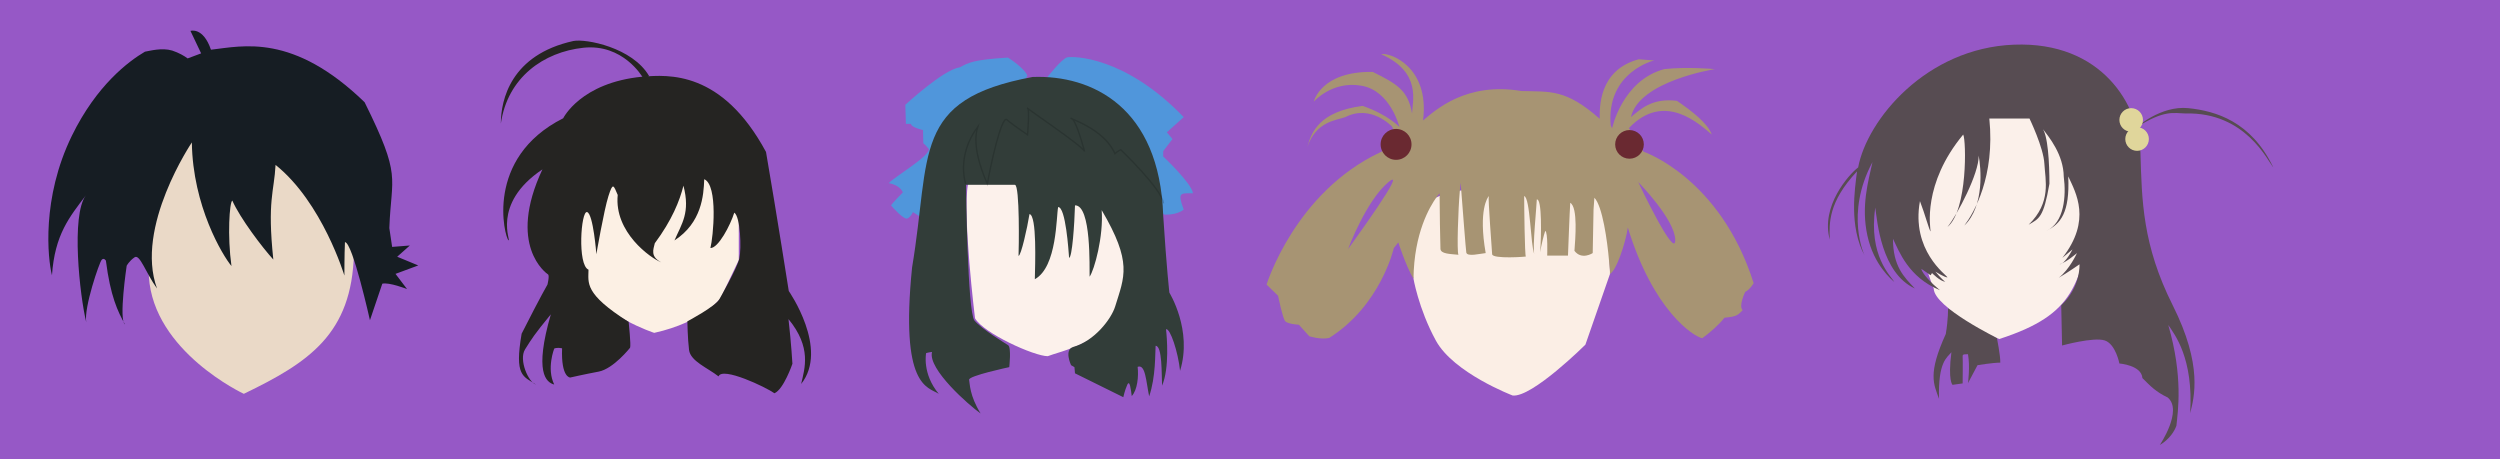 <?xml version="1.0" encoding="utf-8"?>
<svg version="1.1" xmlns="http://www.w3.org/2000/svg" xmlns:xlink="http://www.w3.org/1999/xlink" x="0px" y="0px" width="890px"
	 height="163.5px" viewBox="0 0 890 163.5" style="enable-background:new 0 0 890 163.5;" xml:space="preserve">
<style type="text/css">
	.st0{fill:#9658C6;}
	.st1{fill:#5096DB;}
	.st2{fill:#FCF1EB;}
	.st3{fill:#323D39;}
	.st4{opacity:0.2;fill:none;stroke:#0E0F0F;stroke-width:0.5;stroke-miterlimit:10;}
	.st5{fill:#FBEEE5;}
	.st6{fill:#A79473;}
	.st7{fill:#6A2931;}
	.st8{fill:#574C52;}
	.st9{fill:#FBF0EA;}
	.st10{fill:#E0D69B;}
	.st11{fill:#EAD9C7;}
	.st12{fill:#161D23;}
	.st13{fill:#FCF0E4;}
	.st14{fill:#252422;}
	.st15{fill:none;}
</style>
<g id="Calque_3">
	<rect class="st0" width="890" height="163.5"/>
</g>
<g id="Calque_1">
	<path class="st1" d="M372.6,27.8c0,0,5.4-7,7.4-7.4s20.4-0.5,41.4,21.3c-3.5,3.1-6,5.4-6,5.4l2,2.4l-3.3,4.3v1.9
		c0,0,10.1,9.5,10.6,13.1c-4.5,0-5.6-0.4-3.3,5.8c-2.5,2.1-7,1.8-7,1.8L372.6,27.8z"/>
	<path class="st1" d="M328.6,77.8l-3.6-2.3c0,0-0.8,1.8-2,2.3c-1.2,0.5-5.5-4.2-5.8-4.7c0.5-0.8,4.2-4.6,4.2-4.6s-0.7-2.5-5-3.3
		c2.1-2.3,14.3-9.4,14.3-12.1c-1-1.3-2-2.1-2-2.1l-0.1-4.7c0,0-4.2-0.9-4.3-2.2c-1.5,0-1.8,0-1.8,0l-0.2-6.8
		c0,0,13.5-12.5,19.3-13.3c3.3-1.7,4.6-2.7,17.2-3.5c3.1,1.9,6.6,5,6.9,6.4C366,28.5,328.6,77.8,328.6,77.8z"/>
	<path class="st2" d="M347.1,113.3c0,0-4.5-36.8-2.5-47.7s51.3-5.3,51.3-5.3s9.1,29.5,3.4,47.8c-4.2,13.7-22.8,17.2-26.3,18.7
		C368.2,126.8,350.2,118.7,347.1,113.3z"/>
	<path class="st3" d="M361.3,65.8h-17.4c0,0,0.5,45.3,3,48.3s10.8,8,12,8.8s0.4,7.8,0.4,7.8s-14.6,3.1-14.3,4.5s0.1,5.5,4.1,12
		c-4-2.8-18.9-15.8-17.3-21.9c-1.1,0.1-2.1,0.4-2.1,0.4s-1.5,7.3,4.5,14.5c-4-2.5-13.8-2.5-9.5-45c6.8-40.5-0.3-59.8,42.9-67.8
		c21.2-0.8,45.2,10.8,46.5,49.3c1.2,18.8,2.2,27.5,2.2,27.5s8.3,13.3,3.8,27.8c-0.7-6.7-3.5-15.2-5-14.8c0.3,2.6,1.3,13.7-1.4,20.1
		c-0.2-4.1,0.1-14.2-2.3-14.2c-0.2,2.6,0.1,11-2.3,18c-1.1-5.3-1.3-11.6-4.1-10.5c0.4,3.4-0.1,8.3-2.1,10.4c-0.3-2.3-0.7-6-1.6-4
		s-1.4,4.4-1.4,4.4l-17.2-8.5l-0.2-2.2l-1.2-0.7c0,0-2.6-5.5,0.8-6.5c7.5-2.1,13.5-9.9,14.9-14.4c3.3-10.7,6.2-15.6-4.8-34.3
		c0.7,9.3-2.6,21.3-4.3,23.7c-0.1-2.9,0.7-25.5-5.2-25.4c-0.2,6.9-1,18.5-2.1,18.7c-0.2-2.6-1.2-18.1-3.9-18.1
		c-0.7,3.2-0.3,21.3-8.3,25.7c0.1-5.1,0.8-22.7-1.9-23.2c-0.8,5-3,14.8-3.9,14.9C362.7,89.1,363.1,65.8,361.3,65.8z"/>
	<path class="st4" d="M343.8,65.5c0,0-3.5-9.9,4.3-20.4c-1.9,5.9,0.5,13.8,3.4,20.4c1.1-6.6,4.9-23.6,6.8-23
		c1.5,1.4,7.5,5.5,7.5,5.5s0.8-9.3,0-9.5s19.4,13.3,20.3,15.4c-1.1-4-3.3-11.6-4.8-11.8s11.8,3.6,15.6,12.6c1.3-1.1,2.1-1.4,2.1-1.4
		s14.8,14.2,15.2,19.1"/>
	<path class="st5" d="M538.5,140.8c0,0-21-8-27.3-19.5s-8.1-22.6-8.1-22.6s-5.5-22.9,9.3-28.9s59.4-2.5,59.4-2.5l1.4,30.1l-8.8,25.3
		C564.4,122.7,545.4,141.6,538.5,140.8z"/>
	<path class="st6" d="M585.1,54c0,0,0,0-5.2-8.4c12.7-13.4,25.4-1.1,29.5,2.3c-1.5-4.1-7.3-8.5-12.4-12c-8.8-1.1-12.9,2.9-16.4,5.8
		c2.9-12.9,29.9-17.1,29.9-17.1s-9.9-0.9-18,0c-15,4-18.6,21.1-18.6,21.1s0,0-0.5-1.1c-1.6-19,15.5-23.1,15.5-23.1s-0.8,0-5.5-0.4
		c-14.5,3.9-13.9,17.6-13.9,21.2c-12.1-10.7-17.6-9.6-27.9-9.9c-19.6-3.3-30.6,6.8-35,10.5c2.5-19.3-12.1-24.4-14.9-23.6
		c14.5,6.4,11.1,16.8,11,21.1c-1.4-8-5-10.4-14-14.8c-18.5-0.3-21,10.6-21,10.6s6.5-7.5,16.9-5.7c10.4,1.7,13.6,14.7,13.6,14.7
		s-4.1-4.4-13.1-7.5c-15.4,2-18.2,9.3-19.7,14.6c3.2-9.1,10.1-9.4,13.5-10.6C488,37,495.5,45,495.5,45s4,5.4-4.1,9.2
		c-30.4,14.3-40.5,47.1-40.5,47.1l4.1,4c0,0,1.6,7.9,2.5,9s4.9,1.3,4.9,1.3l3.7,4.1c0,0,4,1.3,7.1,0.6c18.4-11.6,23-32,23-32l1.6-2
		c0,0,2.6,8.1,5.3,12.8c0,0,0,0.1,0.1,0.1c0.2-16.3,5.8-25.6,8.2-29c0.7-0.9,1.1-1.4,1.1-1.4s0,0.3,0,0.9c0,3.7,0.2,17.4,0.3,18.9
		c0.1,1.8,3.4,1.8,6.4,2.1c-0.6-1.1-0.1-16.2,0.5-22.8c0.1-1.3,0.2-2.3,0.3-2.8c0,0.4,0.1,1.3,0.2,2.7c0.5,6.3,1.6,20.9,1.8,22.1
		c0.3,1.6,4.9,0.4,6.9,0.2c-2.7-15.5,0.8-19.9,1.1-20.3c-0.3,0.8,1.1,19,1.2,20.7c0.1,1.8,12.4,0.9,12,0.8s-0.6-18.4-0.6-21.5
		c2.2,0.6,2.3,17.9,3.6,20.6c-0.7-2,0.9-17.8,0.9-19.4c1.9-0.3,1.6,13.1,1.2,18.8c0.4-2.6,1.3-6.2,1.8-7.6c1,0.4,0.7,8.8,0.7,8.8
		h7.4c0,0,0.6-16,0.8-18.8c2.8,1.6,1.8,13,1.5,17.1c2.6,3.4,6.5,0.8,6.5,0.8l0.3-15.6l0.3-4.1c2.9,3,4.6,15.4,5.2,22.3
		c0.3,2.7,0.4,4.5,0.3,4.8c2.2-0.8,5.6-10.9,6.4-16.5c9.1,29.7,23.4,38.8,26.5,39.4c2.4-1.7,6.1-4.9,7.9-7.3c4.6-0.4,4.8-1,6.5-2.7
		c-1.6-1.4,0.9-6.5,0.9-6.5s1.4-0.5,3-3.1C612.4,63.2,585.1,54,585.1,54z M479.9,88.7c0.4-1.1,6.6-17.3,14.3-23.8
		C502,58.4,480.9,87.2,479.9,88.7z M583.2,64.8c0.4,0.4,13,13.3,13.2,20.6C596.5,92.8,583.5,65.5,583.2,64.8z"/>
	<circle class="st7" cx="497" cy="51.4" r="5.5"/>
	<circle class="st7" cx="580.1" cy="51.4" r="5.1"/>
	<path class="st8" d="M760.5,45.4c0,0,8.7-7.9,18.5-6.9s22.4,4.7,30.3,21.1c-1.9-2.1-9.8-19.8-31.3-19.2
		C773.8,40.3,770.5,39,760.5,45.4z"/>
	<path class="st8" d="M710.9,120.3c0,0,1.3,6.5,1.2,8.8c-2.6,0-8.1,0.9-8.1,0.9l-3.4,6.4c0,0,0.8-5.9,0-10.3c-0.9,0.1-2-0.2-1.9,0.8
		s0,9.6,0,9.6l-3.6,0.5c0,0-1.7-1.4-0.4-11.6c-1.5,1.9-4.8,3.3-4.4,16.6c-1.9-5.3-4.1-8.8,2.4-23.1c0.9-5.3,0.8-9.2,0.8-9.2
		L710.9,120.3z"/>
	<path class="st9" d="M711.7,120.7c0,0-23.2-11.2-23.3-18c-4.2-10-14.3-45.8,9.2-58.5s44-13.5,48.2,33
		C739.5,100.7,739.7,111.7,711.7,120.7z"/>
	<path class="st8" d="M708.2,42.2h14.3c0,0,5,10.3,5.3,16.1s2.6,13.7-5.6,21.7c3.7-2.2,5.3-2.4,7.4-14.6c0-7-0.5-17.8-2.7-19.9
		c2.7,3.4,7.7,9.6,7.8,17.4c0.9,6.8,0.2,16.4-6.2,19.3c5-2.5,8.4-6.3,7.8-19.4c2.7,5.8,8.4,15.6-2.1,29c3.6-3,3.6-3,3.6-3
		s-2.5,5.1-4.6,5.3c2.4-0.7,6.2-4,6.2-4s-2.6,5.8-6.5,8.8c3.4-2,7.4-4.8,7.4-4.8s0.5,8-6.5,14.6c0.1,5.6,0.3,14.3,0.3,14.3
		s11.3-3.1,15.2-1.8s5.2,8.2,5.2,8.2s7.9,0.6,8.2,5.2c2.9,2.9,4.8,4.9,9,6.9c5.5,4.6-2.8,16.9-2.8,16.9s4.1-2.1,5.9-6.8
		c0.5-5.1,2.5-17.4-2.9-35.9c2.3,3.4,9,11.8,7.8,31.4c1.4-5.6,4.6-16.9-6.2-38.4s-11-37.3-11.5-54.3s-13.7-39.7-45-38.5
		s-52.3,26.7-55.5,43.7c-3.3,2.5-13.4,13.8-10.1,25.7c-0.2-5.8-0.6-13.3,9.7-24.3c-0.8,6.5-2.9,19.5,2.7,30c0,0-7.1-14.8,2.8-33.3
		c-1.5,6.9-4.1,15.7-1.8,26.2s8.6,15.6,9.6,16.5c-1.2-2.1-9.3-9.3-6.8-26.5c0.7,4.8,2.1,23.3,14.1,28.8c-3.9-4.1-7.8-7.9-7.8-17.7
		c2.2,4.5,5.5,13.7,16.7,18.3c-2.8-2.3-6.3-5.8-6.6-7.6c1.5,1,3.3,2.3,3.3,2.3l0.5-0.8c0,0,2.8,2.9,4.7,3.1c-1.4-1-3.5-3.6-3.5-3.6
		s3.7,2.3,4.3,2c-0.4-0.8-13-9.6-9.8-27.1c1.8,4.6,3.3,10.4,3.8,10.8c-0.1-1.3-3-16.9,11.6-34.5c1.1,2,1.6,27-5.6,32.9
		c3.5-4.3,11.3-19.2,11.1-25.4c0.8,4,2.2,17.9-5.1,24.9C702.7,75.8,710.3,62.9,708.2,42.2z"/>
	<circle class="st10" cx="758.7" cy="42.7" r="4.2"/>
	<circle class="st10" cx="760.8" cy="49.5" r="4.2"/>
</g>
<g id="Calque_2">
	<path class="st11" d="M86.8,140.2c0,0-32.2-15-33.8-41.8s17.3-63.7,27.5-62.2s46.2,25.3,45.5,54S110,129,86.8,140.2z"/>
	<path class="st12" d="M131.7,114c0,0-6.2-27.8-8.9-27.8c-0.2,4.4-0.2,11.9-0.2,11.9s-7.8-26-24.5-39.4c-0.5,9.6-3,12.6-0.8,33.7
		C93.3,88,85.5,77.7,82.7,71.4c-1,0.6-1.8,12.5-0.3,23.3c-3.1-3.7-13.8-21.3-14.1-44c0,0-20.4,30.2-12.4,52c-4-5.5-6.1-12.4-8-11.1
		s-2.8,3-2.8,3s-2.9,19.4-0.6,20.9c-2.6-4.6-5.2-10.1-6.8-22.7c0,0-0.7-1.2-1.5-0.3c-0.8,0.8-6.4,17.1-5.5,22.2
		c-2.3-9.4-5.5-38.1-0.1-45.2c-5.9,7.8-11.1,14-12.1,28.5c-1.5-5.9-3.8-27.4,7.1-49.7c8.8-18,20.2-26.5,26-29.9
		c1.8-0.3,6-1.5,9.7-0.4c2.4,0.8,4.3,1.9,5.5,2.8c4.8-1.8,4.8-1.8,4.8-1.8l-3.8-8c0,0,4.5-1.5,7.3,6.7c11.3-1.3,29.2-6,54.7,18.7
		c13.3,26.8,9.5,26,8.8,44.8c1,6.7,1,6.7,1,6.7l6.3-0.5l-4.5,4l7.5,3.1l-8.1,3l4.1,5.4c0,0-6.4-2.5-8.8-1.9"/>
	<path class="st13" d="M232.9,118.5c0,0-19.3-6.3-23.5-17.3S204,71,204,71l27-18.4l32,14.1v25.9l-6.4,13.4
		C256.6,106.1,250.4,114.6,232.9,118.5z"/>
	<path class="st14" d="M223.8,114.6c0,0,0.9,8.5,0.5,9.2c0,0-5.9,7.5-11.2,8.5c-5.3,1-10.1,2.1-10.1,2.1s-3.3,0.1-2.9-10.4
		c-2-0.4-2.8,0.1-2.8,0.1s-2.8,7.1,0,12.8c-2.9-0.8-7.2-4.3-1.2-25c-6,7.3-6.8,8.7-9.2,12.5c-2.3,3.8,1.3,11.8,3.9,12.5
		c-4.6-3-7.7-3-5.1-18.1c6.9-13.6,9.2-17.5,9.2-17.5s0.8-3.2,0.2-3.6s-14.7-10.3-2-37.4c-18.5,12.4-10.8,26.3-12.1,25.2
		c-1.3-1-8.7-29.2,19.5-43.4c0,0,6.2-12.7,28.2-14.8c9.2-0.7,28.3-2.3,44,26.8c4,23.3,8.1,49.5,8.1,49.5s14.4,20.6,4.4,33.1
		c1.3-5.6,3.8-13-4.5-23.1c1,8.8,1.4,15.9,1.4,15.9s-3.1,9.1-6.4,10.5c-2.9-2.1-18.6-9.6-19.9-6c-3.8-3-10-5.4-10.5-9.4
		c-0.5-4-0.6-10.2-0.6-10.2s10-5.3,11.4-7.9c0,0,6.3-10.9,7.1-14.5s0.4-14.8-1.8-16.3c-1.4,4.5-5.7,12.7-8.5,12.6
		c1-3.8,2.8-22.4-2.2-24.5c-0.2,5.8-0.9,15.5-10.6,21.8c2.6-6,5.7-9.9,3.2-19.5c-1.3,5.3-4.1,12.3-10.2,20.5
		c-0.5,2.2-1.7,4.7,2.3,6.8c-3.8-1.5-16.8-10.7-15.5-24c-1.5-3.5-1.7-4.6-3.3,0.4c-1.6,5-4.3,20.7-4.3,20.7s-1.1-14.4-3.3-15
		s-3.5,18.9,0.5,20.5C209.5,100.7,207.8,104.5,223.8,114.6z"/>
	<path class="st15" d="M230.3,27.3"/>
	<path class="st14" d="M228.7,27.4c0,0-6.9-11.9-21-10.4s-27,10.5-29.4,27c0-8.5,3.6-24.5,25.8-29.4c4.4-0.9,21.1,2.3,27,12.5
		C228,29.3,228.7,27.4,228.7,27.4z"/>
</g>
</svg>
